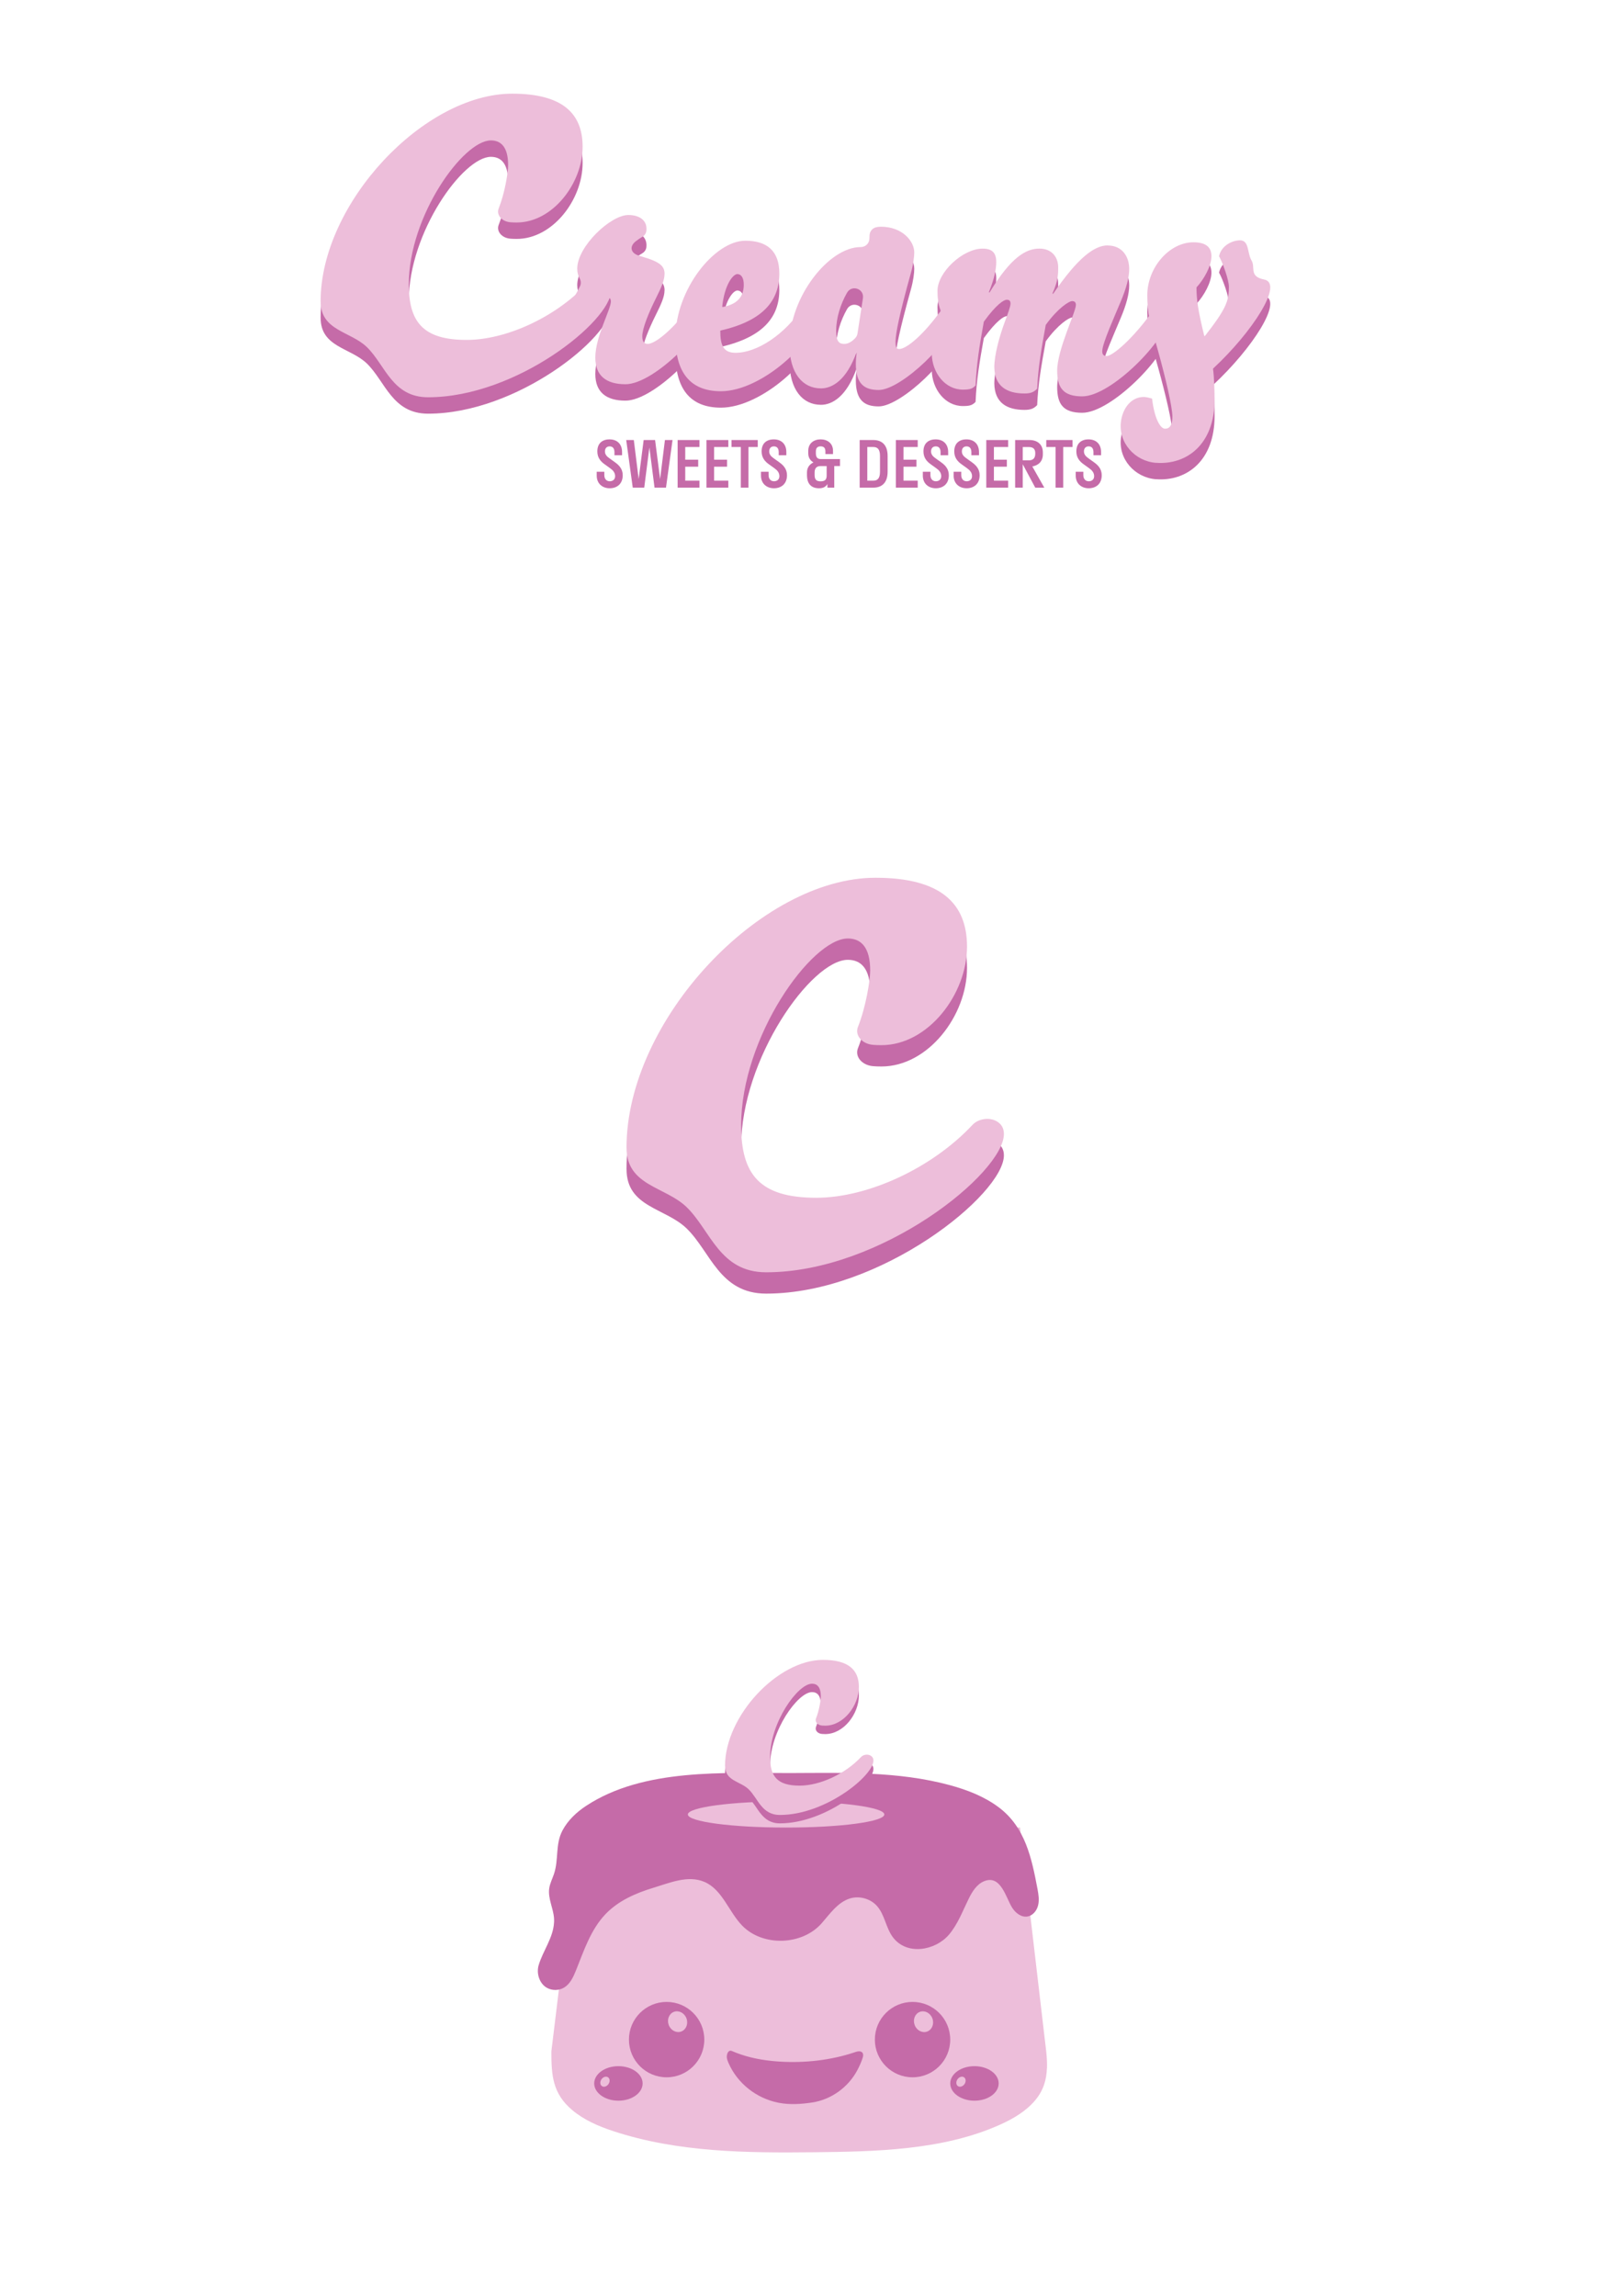<?xml version="1.0" encoding="UTF-8"?>
<svg data-id="Ebene_1" xmlns="http://www.w3.org/2000/svg" width="210mm" height="297mm" viewBox="0 0 595.28 841.89">
  <defs>
    <style>
      .cls-1 {
        fill: #edbeda;
      }

      .cls-2 {
        fill: #c56ba8;
      }
    </style>
  </defs>
  <g>
    <g>
      <g>
        <path class="cls-2" d="M117.59,116.56c0-36.01,37.92-76.19,70.26-76.19,18.4,0,25.84,7.2,25.84,19.44,0,13.39-10.97,27.8-24.16,27.8-.89,0-1.68-.03-2.39-.09-3.14-.28-5.16-2.73-4.23-5.07,2.23-5.56,3.46-13.15,3.46-15.87,0-6.62-2.6-9.07-6.32-9.07-10.22,0-30.11,27.8-30.11,52.71,0,13.68,5.02,20.45,21.19,20.45,14.63,0,32.76-8.42,44.11-20.58,1.56-1.67,4.64-2.24,6.8-1.02,1.28.72,2.07,1.87,2.07,3.6,0,10.95-34.57,39.03-67.1,39.03-13.14,0-15.66-11.77-22.41-18.36-6.04-5.89-17-5.97-17-16.79Z"/>
        <path class="cls-2" d="M243.73,106.52c0,2.33-1.28,5.12-3.14,8.85-2.68,5.36-5.01,11.06-5.01,13.97,0,1.63.47,2.79,1.98,2.79,3.07,0,10.5-6.42,16.51-15.26.82-1.21,2.42-1.68,3.73-1.04,1.39.69,2.24,1.88,2.24,3.02,0,7.34-19.91,28.07-30.63,28.07-7.1,0-11.06-3.14-11.06-9.78,0-7.69,5.71-17.59,5.71-20.61,0-.56-.2-1.01-.61-1.41-1.46-1.44-3.63-.93-4.62.86-2.58,4.69-4.78,8-7.53,11.26-.94,1.11-2.56,1.47-3.8.71-1.33-.81-2.07-2.26-2.07-3.86,0-.93.23-1.98.82-2.79,2.67-3.8,4.71-6.52,6.51-10.38.42-.91.33-1.95-.16-2.82-.52-.92-.88-2.09-.88-3.56,0-8.15,12.23-19.68,18.75-19.68,3.96,0,6.64,1.86,6.64,5.01,0,.24,0,.48-.03.71-.08.94-.64,1.78-1.45,2.26-.87.52-1.7,1.07-2.46,1.67-2.38,1.88-1.89,4.25.99,5.2.44.15.89.28,1.32.41,6.87,1.98,8.27,3.61,8.27,6.4Z"/>
        <path class="cls-2" d="M247.76,129.81c0-17.59,14.32-35.52,25.62-35.52,8.04,0,12.46,3.84,12.46,12,0,9.76-5.68,17.31-21.54,20.93-.07.02-.12.08-.12.15.02,5.16,1.08,8.03,5.59,8.03,7.9,0,18.12-6.72,24.76-16.81.03-.05.09-.07.14-.07,2.74.15,4.33,2,4.33,3.84,0,8.62-19.45,27.13-34.59,27.13-11.41,0-16.65-7.1-16.65-19.68ZM270.47,106.52c-1.62,0-4.72,3.89-5.57,11.9-.01.1.09.19.19.18,6.34-1.2,7.71-4.77,7.71-8.23,0-2.45-.93-3.84-2.33-3.84Z"/>
        <path class="cls-2" d="M301.09,148.44c-6.64,0-11.53-5.47-11.53-16.07,0-17.47,14.44-35.75,26.09-35.75.02,0,.03,0,.05,0,1.68,0,3.09-1.28,3.17-2.96l.07-1.41c.07-1.32.95-2.48,2.22-2.84.6-.17,1.26-.25,1.94-.25,7.92,0,12.23,5.36,12.23,9.43,0,1.51-.35,4.43-1.28,7.69-4.08,14.67-5.59,22.01-5.59,25.04,0,2.33.47,2.68,1.4,2.68,2.2,0,7.71-3.94,14.58-13.17,1.12-1.5,3.38-1.77,4.66-.4.57.61.91,1.39.91,2.28,0,7.57-19.33,26.32-27.72,26.32-5.12,0-8.39-2.1-8.39-9.55,0-1.28.12-2.79.35-4.54-3.73,10.6-9.08,13.51-13.16,13.51ZM316.5,115.35c.53-3.44-4.09-5.03-5.82-2-2.39,4.19-4,9.2-4,14.01,0,4.31,1.4,4.77,3.03,4.77,1.37,0,2.74-.82,3.97-2.12.44-.46.73-1.06.83-1.69l2-12.98Z"/>
        <path class="cls-2" d="M406.25,96.04c5.36,0,7.92,4.08,7.92,8.62,0,3.03-1.05,7.1-3.14,12-2.1,5.12-6.75,15.26-6.75,18.17,0,1.28.58,1.75,1.63,1.75,2.09,0,9.52-6.03,17.54-17.4.03-.04.08-.07.13-.07,2.19.04,4.46,1.54,4.46,3.84,0,7.34-20.38,28.42-31.09,28.42-6.87,0-9.2-3.03-9.2-9.43,0-7.69,6.87-21.54,6.87-24.11,0-.93-.47-1.4-1.4-1.4-1.05,0-5.11,2.44-9.64,8.7-.01.02-.02.04-.03.07-1.62,8.93-2.78,15.43-3.14,23.31,0,.04-.02.08-.05.1-1.15,1.14-2.2,1.7-4.61,1.7-6.52,0-10.95-2.68-11.06-9.67,0-4.43,1.86-11.3,3.96-16.89.93-2.56,1.98-5.24,1.98-6.41,0-1.05-.47-1.4-1.4-1.4-1.05,0-3.83,1.74-8.36,8.01-.01.02-.02.04-.03.06-1.62,8.93-2.67,15.43-3.02,23.31,0,.04-.02.08-.05.11-1.14,1.13-1.97,1.47-4.61,1.47-6.52,0-11.3-6.17-11.41-13.16,0-4.41,1.27-10.44,3.24-15.79.01-.03.01-.07,0-.1-.91-2.2-1.14-4.86-1.14-7.17,0-6.87,9.32-15.49,16.54-15.49,3.38,0,5.01,1.4,5.01,4.89,0,2.56-.63,6.01-2.67,10.99-.07.17.17.3.27.13,7.85-12.96,13.37-16.02,18.25-16.02,4.43,0,6.87,3.03,6.87,6.87,0,2.68-.09,5.09-2.06,9.49-.08.17.16.3.26.15,8.94-13.06,15.04-17.68,19.96-17.68Z"/>
        <path class="cls-2" d="M424.02,175.75c-7.84-.59-13.96-7.5-12.86-15.28.68-4.85,3.76-8.88,8.36-8.88.79,0,2.12.33,2.95.56.05.01.08.06.09.11.82,6.93,2.91,10.97,4.76,10.97,1.75,0,2.68-1.4,2.68-4.43,0-3.73-2.56-14.32-5.12-23.64-2.21-7.92-2.68-9.32-3.26-12.11-.58-2.8-.82-5.71-.82-8.73,0-10.25,8.15-19.45,16.89-19.45,4.43,0,6.64,1.63,6.64,5.12s-2.65,8.34-5.44,11.37l-.04.1c0,4.47.58,8.5,2.83,17.66.03.13.21.17.29.06,7.73-9.92,8.76-12.71,8.76-18.02,0-2.43-2.19-8.66-3.59-11.14-.02-.03-.02-.06-.01-.1.84-3.81,4.78-5.77,7.67-5.77,3.46,0,2.58,4.64,4.26,7.44,1.49,2.48-1.09,5.81,4.64,6.94,7.19,1.42-4.34,19.25-18.74,32.62l-.05.13c.46,3.27.57,9.03.57,11.34,0,16.3-10.19,23.96-21.47,23.11Z"/>
      </g>
      <g>
        <path class="cls-1" d="M117.59,110.54c0-36.01,37.92-76.19,70.26-76.19,18.4,0,25.84,7.2,25.84,19.44,0,13.39-10.97,27.8-24.16,27.8-.89,0-1.68-.03-2.39-.09-3.14-.28-5.16-2.73-4.23-5.07,2.23-5.56,3.46-13.15,3.46-15.87,0-6.62-2.6-9.07-6.32-9.07-10.22,0-30.11,27.8-30.11,52.71,0,13.68,5.02,20.45,21.19,20.45,14.63,0,32.76-8.42,44.11-20.58,1.56-1.67,4.64-2.24,6.8-1.02,1.28.72,2.07,1.87,2.07,3.6,0,10.95-34.57,39.03-67.1,39.03-13.14,0-15.66-11.77-22.41-18.36-6.04-5.89-17-5.97-17-16.79Z"/>
        <path class="cls-1" d="M243.73,100.5c0,2.33-1.28,5.12-3.14,8.85-2.68,5.36-5.01,11.06-5.01,13.97,0,1.63.47,2.79,1.98,2.79,3.07,0,10.5-6.42,16.51-15.26.82-1.21,2.42-1.68,3.73-1.04,1.39.69,2.24,1.88,2.24,3.02,0,7.34-19.91,28.07-30.63,28.07-7.1,0-11.06-3.14-11.06-9.78,0-7.69,5.71-17.59,5.71-20.61,0-.56-.2-1.01-.61-1.41-1.46-1.44-3.63-.93-4.62.86-2.58,4.69-4.78,8-7.53,11.26-.94,1.11-2.56,1.47-3.8.71-1.33-.81-2.07-2.26-2.07-3.86,0-.93.23-1.98.82-2.79,2.67-3.8,4.71-6.52,6.51-10.38.42-.91.33-1.95-.16-2.82-.52-.92-.88-2.09-.88-3.56,0-8.15,12.23-19.68,18.75-19.68,3.96,0,6.64,1.86,6.64,5.01,0,.24,0,.48-.03.71-.08.94-.64,1.78-1.45,2.26-.87.52-1.7,1.07-2.46,1.67-2.38,1.88-1.89,4.25.99,5.2.44.15.89.28,1.32.41,6.87,1.98,8.27,3.61,8.27,6.4Z"/>
        <path class="cls-1" d="M247.76,123.79c0-17.59,14.32-35.52,25.62-35.52,8.04,0,12.46,3.84,12.46,12,0,9.76-5.68,17.31-21.54,20.93-.07.02-.12.08-.12.15.02,5.16,1.08,8.03,5.59,8.03,7.9,0,18.12-6.72,24.76-16.81.03-.05.09-.07.14-.07,2.74.15,4.33,2,4.33,3.84,0,8.62-19.45,27.13-34.59,27.13-11.41,0-16.65-7.1-16.65-19.68ZM270.47,100.5c-1.62,0-4.72,3.89-5.57,11.9-.01.1.09.19.19.18,6.34-1.2,7.71-4.77,7.71-8.23,0-2.45-.93-3.84-2.33-3.84Z"/>
        <path class="cls-1" d="M301.09,142.42c-6.64,0-11.53-5.47-11.53-16.07,0-17.47,14.44-35.75,26.09-35.75.02,0,.03,0,.05,0,1.68,0,3.09-1.28,3.17-2.96l.07-1.41c.07-1.32.95-2.48,2.22-2.84.6-.17,1.26-.25,1.94-.25,7.92,0,12.23,5.36,12.23,9.43,0,1.51-.35,4.43-1.28,7.69-4.08,14.67-5.59,22.01-5.59,25.04,0,2.33.47,2.68,1.4,2.68,2.2,0,7.71-3.94,14.58-13.17,1.12-1.5,3.38-1.77,4.66-.4.57.61.91,1.39.91,2.28,0,7.57-19.33,26.32-27.72,26.32-5.12,0-8.39-2.1-8.39-9.55,0-1.28.12-2.79.35-4.54-3.73,10.6-9.08,13.51-13.16,13.51ZM316.5,109.33c.53-3.44-4.09-5.03-5.82-2-2.39,4.19-4,9.2-4,14.01,0,4.31,1.4,4.77,3.03,4.77,1.37,0,2.74-.82,3.97-2.12.44-.46.73-1.06.83-1.69l2-12.98Z"/>
        <path class="cls-1" d="M406.25,90.02c5.36,0,7.92,4.08,7.92,8.62,0,3.03-1.05,7.1-3.14,12-2.1,5.12-6.75,15.26-6.75,18.17,0,1.28.58,1.75,1.63,1.75,2.09,0,9.52-6.03,17.54-17.4.03-.04.08-.07.13-.07,2.19.04,4.46,1.54,4.46,3.84,0,7.34-20.38,28.42-31.09,28.42-6.87,0-9.2-3.03-9.2-9.43,0-7.69,6.87-21.54,6.87-24.11,0-.93-.47-1.4-1.4-1.4-1.05,0-5.11,2.44-9.64,8.7-.01.02-.02.04-.03.07-1.62,8.93-2.78,15.43-3.14,23.31,0,.04-.02.08-.05.1-1.15,1.14-2.2,1.7-4.61,1.7-6.52,0-10.95-2.68-11.06-9.67,0-4.43,1.86-11.3,3.96-16.89.93-2.56,1.98-5.24,1.98-6.41,0-1.05-.47-1.4-1.4-1.4-1.05,0-3.83,1.74-8.36,8.01-.01.02-.02.04-.03.06-1.62,8.93-2.67,15.43-3.02,23.31,0,.04-.02.08-.05.11-1.14,1.13-1.97,1.47-4.61,1.47-6.52,0-11.3-6.17-11.41-13.16,0-4.41,1.27-10.44,3.24-15.79.01-.03.01-.07,0-.1-.91-2.2-1.14-4.86-1.14-7.17,0-6.87,9.32-15.49,16.54-15.49,3.38,0,5.01,1.4,5.01,4.89,0,2.56-.63,6.01-2.67,10.99-.07.17.17.3.27.13,7.85-12.96,13.37-16.02,18.25-16.02,4.43,0,6.87,3.03,6.87,6.87,0,2.68-.09,5.09-2.06,9.49-.08.17.16.3.26.15,8.94-13.06,15.04-17.68,19.96-17.68Z"/>
        <path class="cls-1" d="M424.02,169.73c-7.84-.59-13.96-7.5-12.86-15.28.68-4.85,3.76-8.88,8.36-8.88.79,0,2.12.33,2.95.56.05.01.08.06.09.11.82,6.93,2.91,10.97,4.76,10.97,1.75,0,2.68-1.4,2.68-4.43,0-3.73-2.56-14.32-5.12-23.64-2.21-7.92-2.68-9.32-3.26-12.11-.58-2.8-.82-5.71-.82-8.73,0-10.25,8.15-19.45,16.89-19.45,4.43,0,6.64,1.63,6.64,5.12s-2.65,8.34-5.44,11.37l-.04.1c0,4.47.58,8.5,2.83,17.66.03.13.21.17.29.06,7.73-9.92,8.76-12.71,8.76-18.02,0-2.43-2.19-8.66-3.59-11.14-.02-.03-.02-.06-.01-.1.84-3.81,4.78-5.77,7.67-5.77,3.46,0,2.58,4.64,4.26,7.44,1.49,2.48-1.09,5.81,4.64,6.94,7.19,1.42-4.34,19.25-18.74,32.62l-.05.13c.46,3.27.57,9.03.57,11.34,0,16.3-10.19,23.96-21.47,23.11Z"/>
      </g>
    </g>
    <g>
      <path class="cls-2" d="M223.6,161.13c2.54,0,4.56,1.51,4.56,4.66v1.16h-2.79v-1.09c0-1.49-.68-2.17-1.77-2.17-1.02,0-1.72.65-1.72,1.84s.75,1.89,1.72,2.58l2.05,1.47c1.51,1.09,2.75,2.47,2.75,4.7,0,3.19-2.14,4.77-4.77,4.77s-4.77-1.65-4.77-4.66v-1.4h2.79v1.23c0,1.4.79,2.26,1.98,2.26s1.98-.7,1.98-1.86c0-1.3-.77-2.17-1.82-2.91l-1.98-1.42c-1.54-1.09-2.72-2.47-2.72-4.77,0-3.14,2.03-4.4,4.52-4.4Z"/>
      <path class="cls-2" d="M244.28,178.82h-4.21l-1.89-14.74-1.89,14.74h-4.21l-2.4-17.46h2.79l1.77,14.32,1.84-14.32h4.19l1.84,14.32,1.77-14.32h2.79l-2.4,17.46Z"/>
      <path class="cls-2" d="M248.54,161.36h8.01v2.56h-5.22v4.66h4.75v2.56h-4.75v5.12h5.22v2.56h-8.01v-17.46Z"/>
      <path class="cls-2" d="M259.12,161.36h8.01v2.56h-5.22v4.66h4.75v2.56h-4.75v5.12h5.22v2.56h-8.01v-17.46Z"/>
      <path class="cls-2" d="M268.29,161.36h9.64v2.56h-3.42v14.9h-2.79v-14.9h-3.42v-2.56Z"/>
      <path class="cls-2" d="M283.85,161.13c2.54,0,4.56,1.51,4.56,4.66v1.16h-2.79v-1.09c0-1.49-.68-2.17-1.77-2.17-1.02,0-1.72.65-1.72,1.84s.75,1.89,1.72,2.58l2.05,1.47c1.51,1.09,2.75,2.47,2.75,4.7,0,3.19-2.14,4.77-4.77,4.77s-4.77-1.65-4.77-4.66v-1.4h2.79v1.23c0,1.4.79,2.26,1.98,2.26s1.98-.7,1.98-1.86c0-1.3-.77-2.17-1.82-2.91l-1.98-1.42c-1.54-1.09-2.72-2.47-2.72-4.77,0-3.14,2.03-4.4,4.52-4.4Z"/>
      <path class="cls-2" d="M303.48,177.49c-.61,1.05-1.61,1.56-3.05,1.56-2.89,0-4.45-1.61-4.45-4.89v-.93c0-1.77.96-3,2.38-3.66-1.16-.65-1.91-1.77-1.91-3.33v-.93c0-2.72,2.03-4.19,4.54-4.19s4.54,1.47,4.54,4.19v1.21h-2.79v-.98c0-1.35-.68-1.86-1.75-1.86s-1.75.51-1.75,1.86v.7c0,1.54.7,2.1,1.75,2.1h7.1v2.56h-2.1v7.92h-2.51v-1.33ZM303.2,174.4v-3.49h-2.21c-1.33,0-2.21.63-2.21,2.33v.93c0,1.75.68,2.33,2.21,2.33s2.21-.58,2.21-2.1Z"/>
      <path class="cls-2" d="M325.56,167.18v5.82c0,3.89-1.98,5.82-5.24,5.82h-5.01v-17.46h5.01c3.26,0,5.24,1.93,5.24,5.82ZM322.76,173v-5.82c0-2.44-.91-3.26-2.45-3.26h-2.21v12.34h2.21c1.51,0,2.45-.81,2.45-3.26Z"/>
      <path class="cls-2" d="M328.59,161.36h8.01v2.56h-5.22v4.66h4.75v2.56h-4.75v5.12h5.22v2.56h-8.01v-17.46Z"/>
      <path class="cls-2" d="M343.21,161.13c2.54,0,4.56,1.51,4.56,4.66v1.16h-2.79v-1.09c0-1.49-.67-2.17-1.77-2.17-1.02,0-1.72.65-1.72,1.84s.75,1.89,1.72,2.58l2.05,1.47c1.51,1.09,2.75,2.47,2.75,4.7,0,3.19-2.14,4.77-4.77,4.77s-4.77-1.65-4.77-4.66v-1.4h2.79v1.23c0,1.4.79,2.26,1.98,2.26s1.98-.7,1.98-1.86c0-1.3-.77-2.17-1.82-2.91l-1.98-1.42c-1.54-1.09-2.72-2.47-2.72-4.77,0-3.14,2.03-4.4,4.52-4.4Z"/>
      <path class="cls-2" d="M354.51,161.13c2.54,0,4.56,1.51,4.56,4.66v1.16h-2.79v-1.09c0-1.49-.67-2.17-1.77-2.17-1.02,0-1.72.65-1.72,1.84s.75,1.89,1.72,2.58l2.05,1.47c1.51,1.09,2.75,2.47,2.75,4.7,0,3.19-2.14,4.77-4.77,4.77s-4.77-1.65-4.77-4.66v-1.4h2.79v1.23c0,1.4.79,2.26,1.98,2.26s1.98-.7,1.98-1.86c0-1.3-.77-2.17-1.82-2.91l-1.98-1.42c-1.54-1.09-2.72-2.47-2.72-4.77,0-3.14,2.03-4.4,4.52-4.4Z"/>
      <path class="cls-2" d="M361.75,161.36h8.01v2.56h-5.22v4.66h4.75v2.56h-4.75v5.12h5.22v2.56h-8.01v-17.46Z"/>
      <path class="cls-2" d="M379.71,178.82l-4.59-8.57v8.57h-2.79v-17.46h5.26c2.86,0,4.91,1.58,4.91,4.54v.7c0,2.61-1.63,4.05-3.87,4.45l4.4,7.78h-3.33ZM375.12,163.92v4.89h2.24c1.44,0,2.35-.7,2.35-2.44v-.23c0-1.61-.91-2.21-2.35-2.21h-2.24Z"/>
      <path class="cls-2" d="M383.74,161.36h9.64v2.56h-3.42v14.9h-2.79v-14.9h-3.42v-2.56Z"/>
      <path class="cls-2" d="M399.29,161.13c2.54,0,4.56,1.51,4.56,4.66v1.16h-2.79v-1.09c0-1.49-.67-2.17-1.77-2.17-1.02,0-1.72.65-1.72,1.84s.75,1.89,1.72,2.58l2.05,1.47c1.51,1.09,2.75,2.47,2.75,4.7,0,3.19-2.14,4.77-4.77,4.77s-4.77-1.65-4.77-4.66v-1.4h2.79v1.23c0,1.4.79,2.26,1.98,2.26s1.98-.7,1.98-1.86c0-1.3-.77-2.17-1.82-2.91l-1.98-1.42c-1.54-1.09-2.72-2.47-2.72-4.77,0-3.14,2.03-4.4,4.52-4.4Z"/>
    </g>
  </g>
  <g>
    <path class="cls-2" d="M229.79,428.71c0-46.79,49.28-99.01,91.31-99.01,23.91,0,33.58,9.36,33.58,25.27,0,17.41-14.25,36.12-31.4,36.12-1.15,0-2.18-.04-3.11-.12-4.08-.36-6.71-3.55-5.49-6.59,2.89-7.22,4.49-17.09,4.49-20.62,0-8.61-3.38-11.79-8.21-11.79-13.29,0-39.13,36.12-39.13,68.5,0,17.78,6.52,26.58,27.54,26.58,19.01,0,42.58-10.94,57.32-26.74,2.03-2.17,6.04-2.91,8.83-1.33,1.66.94,2.69,2.43,2.69,4.68,0,14.22-44.93,50.72-87.2,50.72-17.08,0-20.35-15.3-29.12-23.85-7.85-7.66-22.09-7.76-22.09-21.81Z"/>
    <path class="cls-1" d="M229.79,420.89c0-46.79,49.28-99.01,91.31-99.01,23.91,0,33.58,9.36,33.58,25.27,0,17.41-14.25,36.12-31.4,36.12-1.15,0-2.18-.04-3.11-.12-4.08-.36-6.71-3.55-5.49-6.59,2.89-7.22,4.49-17.09,4.49-20.62,0-8.61-3.38-11.79-8.21-11.79-13.29,0-39.13,36.12-39.13,68.5,0,17.78,6.52,26.58,27.54,26.58,19.01,0,42.58-10.94,57.32-26.74,2.03-2.17,6.04-2.91,8.83-1.33,1.66.94,2.69,2.43,2.69,4.68,0,14.22-44.93,50.72-87.2,50.72-17.08,0-20.35-15.3-29.12-23.85-7.85-7.66-22.09-7.76-22.09-21.81Z"/>
  </g>
  <g>
    <path class="cls-1" d="M384.01,758.37c.13-3.67-.45-7.49-.91-11.42-.77-6.57-1.53-13.14-2.3-19.71-1.69-14.46-3.38-28.93-5.07-43.39-.53-4.56-1.06-9.11-1.6-13.67h-161.92s-9.98,82.09-9.98,82.09c0,8.75.42,15.44,7.68,21.54,4.32,3.63,9.63,5.91,14.99,7.68,23.6,7.8,48.84,8.02,73.43,7.76,22.73-.25,47.59-.67,68.65-10.2,4.68-2.12,9.23-4.8,12.57-8.7,3.23-3.76,4.29-7.77,4.44-11.97Z"/>
    <path class="cls-2" d="M203.21,704.91c-.25,5.63-4.07,10.44-5.64,15.73-.88,2.96.22,6.68,2.96,8.27,1.94,1.12,4.49,1.1,6.4-.07,2.2-1.34,3.35-3.86,4.31-6.24,2.9-7.22,5.39-14.9,10.74-20.56,4.77-5.05,11.29-7.86,17.83-9.83,5.83-1.75,12.51-4.68,18.54-2.11,6.6,2.81,8.89,10.93,13.9,16.07,7.53,7.73,21.98,7.27,29.13-.9,2.91-3.33,5.89-7.68,10.29-9.07,3.5-1.11,7.62.04,10.04,2.8,2.81,3.21,3.21,7.94,5.75,11.36,5.12,6.88,15.62,4.94,20.6-.91,3.25-3.82,5.01-8.65,7.23-13.15,1.28-2.6,2.92-5.28,5.59-6.41,6.18-2.61,8.03,5.96,10.34,9.65,1.22,1.95,3.36,3.64,5.64,3.26,1.96-.33,3.42-2.15,3.89-4.08s.17-3.97-.2-5.92c-2.14-11.36-4.49-22.75-14.24-30.05-5.32-3.98-11.64-6.42-18.05-8.15-18.89-5.11-38.78-4.47-58.34-4.41-24.17.08-53.77-1.91-74.94,12.03-3.52,2.32-6.69,5.28-8.68,9.04-2.71,5.12-1.3,10.62-3.13,16-.59,1.74-1.47,3.41-1.73,5.23-.53,3.66,1.49,7.21,1.76,10.9.04.51.04,1.02.02,1.52Z"/>
    <g>
      <circle class="cls-2" cx="244.5" cy="747.94" r="13.82"/>
      <ellipse class="cls-1" cx="248.54" cy="741.36" rx="3.47" ry="3.85" transform="translate(-243.48 133.65) rotate(-20.46)"/>
    </g>
    <g>
      <circle class="cls-2" cx="334.7" cy="747.94" r="13.82"/>
      <ellipse class="cls-1" cx="338.74" cy="741.36" rx="3.47" ry="3.85" transform="translate(-237.79 165.19) rotate(-20.46)"/>
    </g>
    <path class="cls-2" d="M266.61,753.76c-.04.26-.05.5-.03.71.07.7.32,1.36.6,2,3.29,7.55,10.28,13.03,18.34,14.62l.12.02c4.08.78,8.11.5,12.18-.1,7.01-1.04,13.29-5.56,16.62-11.84.79-1.5,1.52-3.08,2.01-4.7.3-1,.15-2.01-1.02-2.21-.64-.11-1.28.11-1.89.31-8.87,2.97-18.44,4.02-27.76,3.42-1-.06-2.01-.15-3.01-.26-4.92-.52-9.79-1.63-14.34-3.61-1.1-.48-1.68.65-1.83,1.63Z"/>
    <g>
      <ellipse class="cls-2" cx="226.82" cy="764.01" rx="8.88" ry="6.33"/>
      <ellipse class="cls-1" cx="221.89" cy="763.37" rx="1.97" ry="1.56" transform="translate(-529.44 503.61) rotate(-54.72)"/>
    </g>
    <g>
      <ellipse class="cls-2" cx="357.41" cy="764.01" rx="8.88" ry="6.33"/>
      <ellipse class="cls-1" cx="352.47" cy="763.37" rx="1.97" ry="1.56" transform="translate(-474.28 610.21) rotate(-54.72)"/>
    </g>
    <ellipse class="cls-1" cx="288.32" cy="665.38" rx="36.03" ry="4.8"/>
    <g>
      <path class="cls-2" d="M265.92,650.69c0-18.4,19.37-38.92,35.9-38.92,9.4,0,13.2,3.68,13.2,9.93,0,6.84-5.6,14.2-12.35,14.2-.45,0-.86-.02-1.22-.05-1.6-.14-2.64-1.39-2.16-2.59,1.14-2.84,1.77-6.72,1.77-8.11,0-3.38-1.33-4.64-3.23-4.64-5.22,0-15.38,14.2-15.38,26.93,0,6.99,2.56,10.45,10.83,10.45,7.47,0,16.74-4.3,22.54-10.51.8-.85,2.37-1.14,3.47-.52.65.37,1.06.96,1.06,1.84,0,5.59-17.66,19.94-34.28,19.94-6.72,0-8-6.01-11.45-9.38-3.08-3.01-8.68-3.05-8.68-8.58Z"/>
      <path class="cls-1" d="M265.92,647.61c0-18.4,19.37-38.92,35.9-38.92,9.4,0,13.2,3.68,13.2,9.93,0,6.84-5.6,14.2-12.35,14.2-.45,0-.86-.02-1.22-.05-1.6-.14-2.64-1.39-2.16-2.59,1.14-2.84,1.77-6.72,1.77-8.11,0-3.38-1.33-4.64-3.23-4.64-5.22,0-15.38,14.2-15.38,26.93,0,6.99,2.56,10.45,10.83,10.45,7.47,0,16.74-4.3,22.54-10.51.8-.85,2.37-1.14,3.47-.52.65.37,1.06.96,1.06,1.84,0,5.59-17.66,19.94-34.28,19.94-6.72,0-8-6.01-11.45-9.38-3.08-3.01-8.68-3.05-8.68-8.58Z"/>
    </g>
  </g>
</svg>